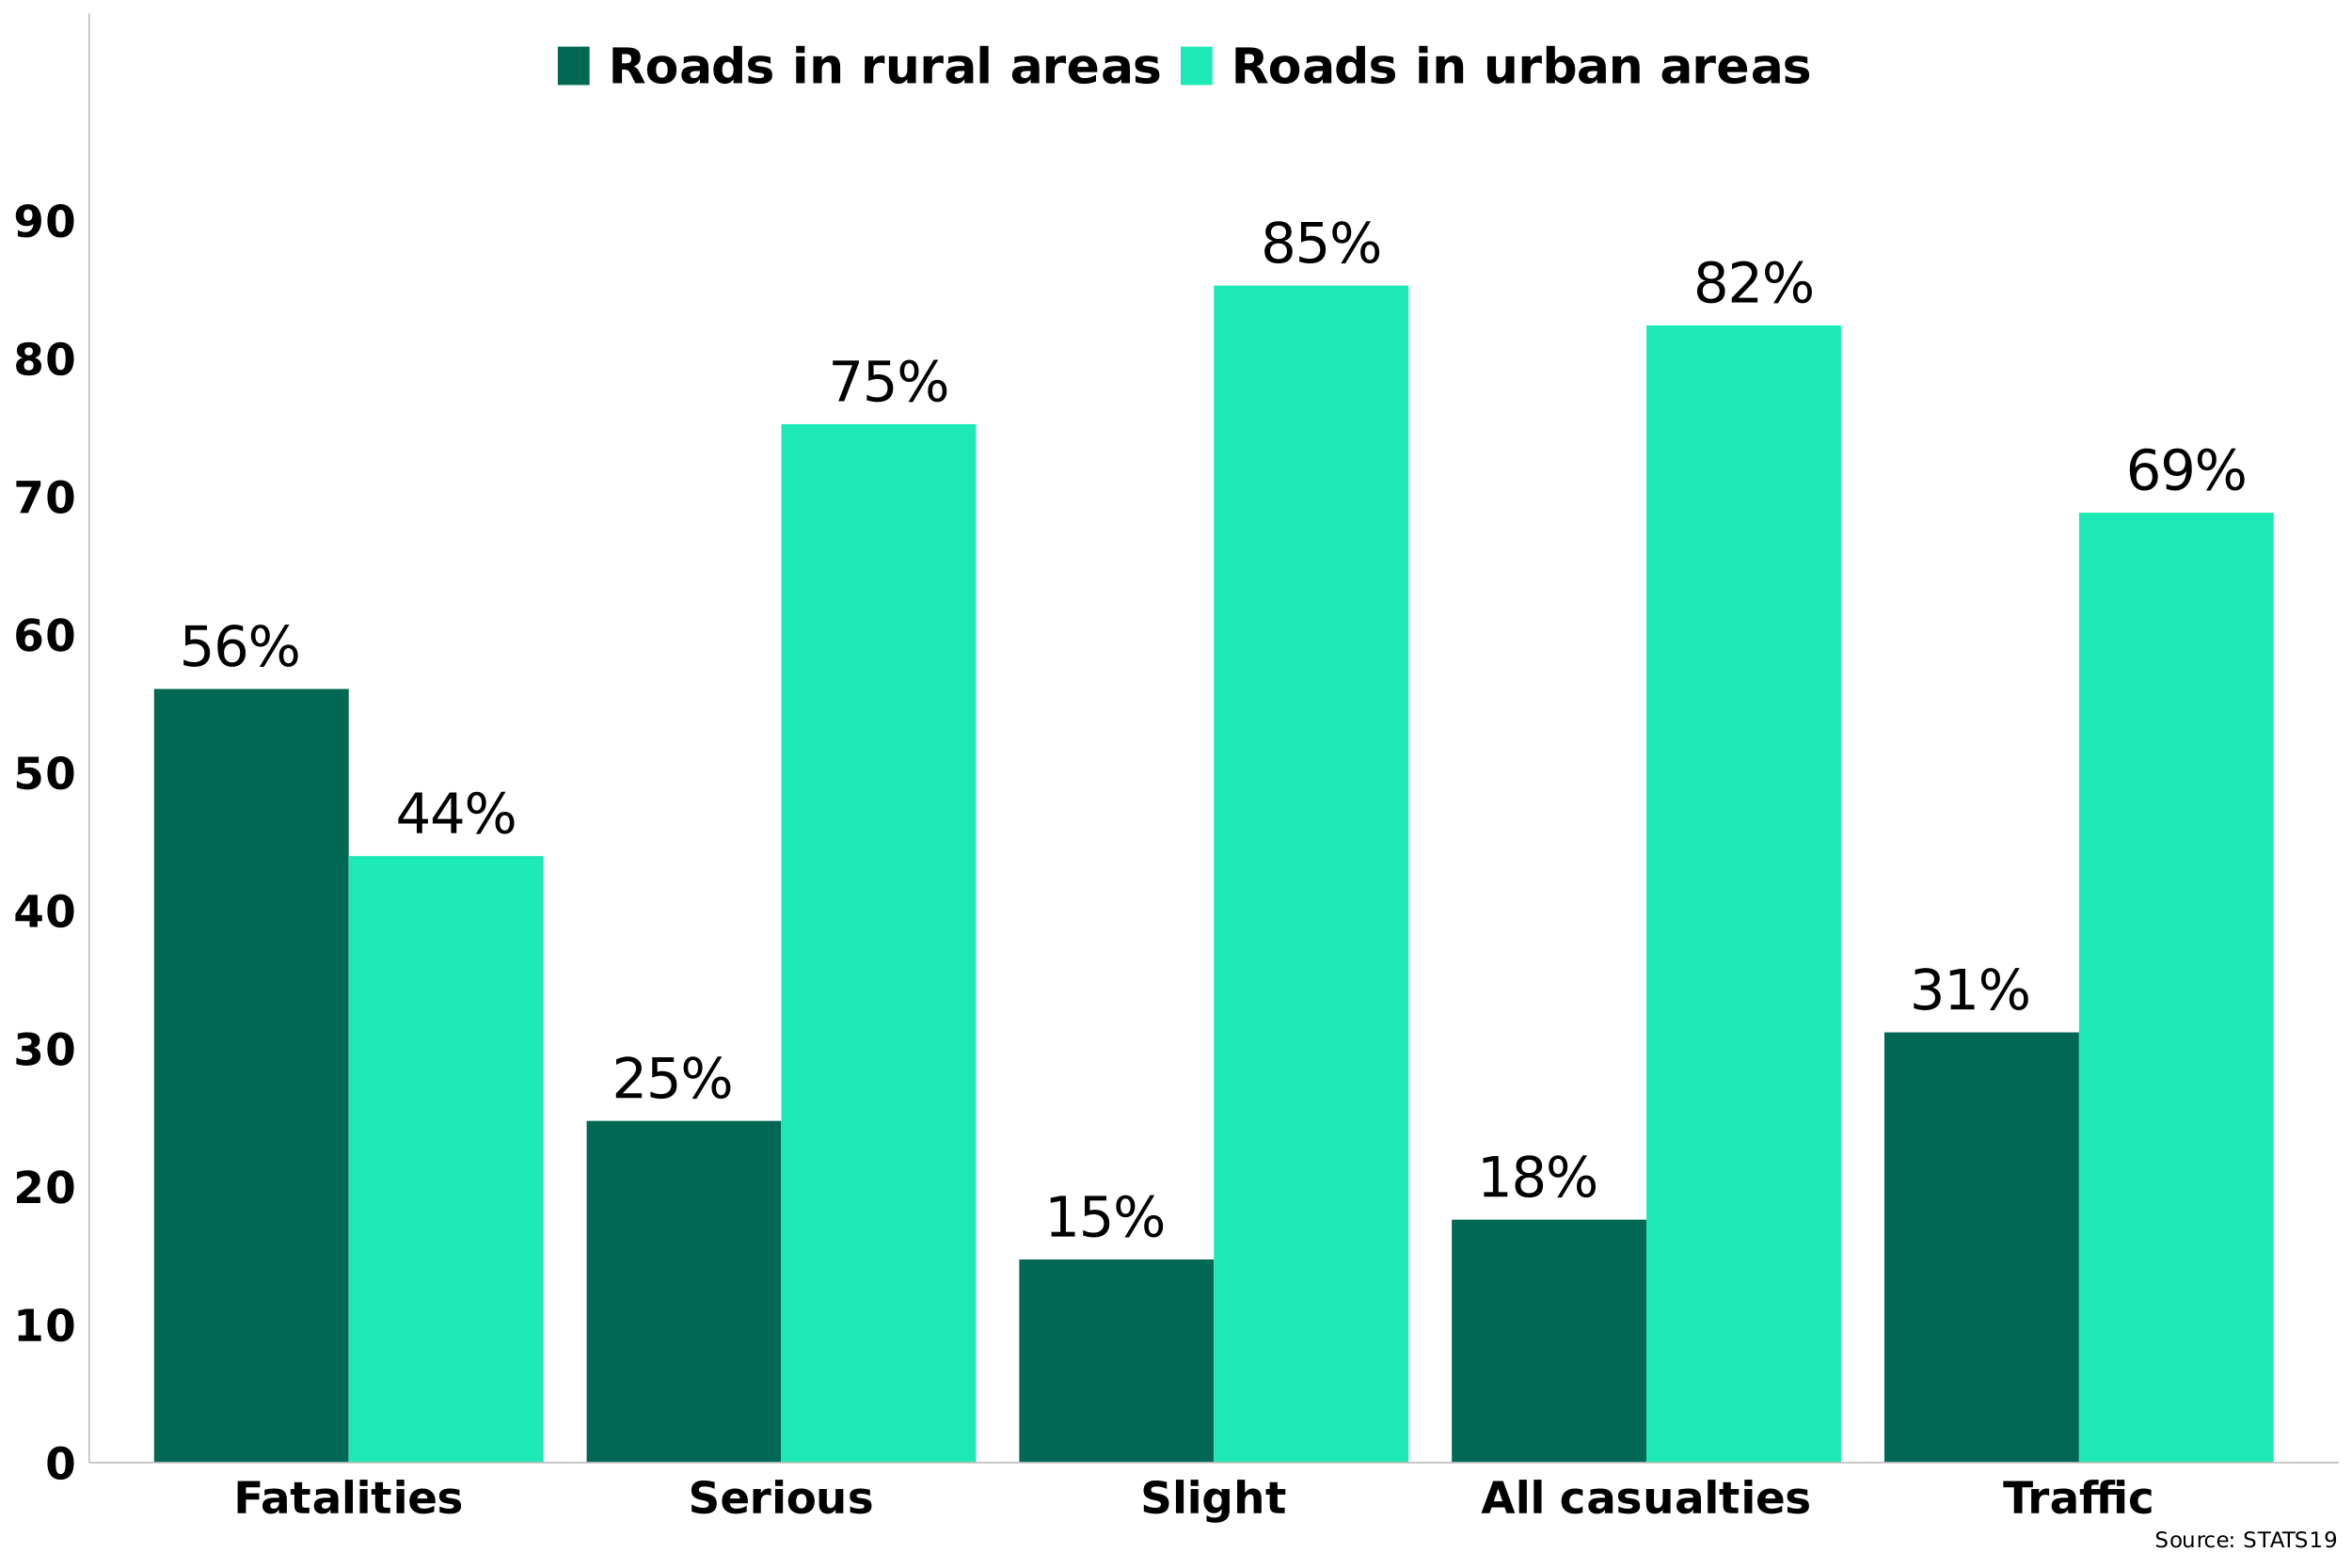 <?xml version="1.0" encoding="UTF-8"?>
<svg xmlns="http://www.w3.org/2000/svg" xmlns:xlink="http://www.w3.org/1999/xlink" width="960" height="640" viewBox="0 0 960 640">
<defs>
<g>
<g id="glyph-0-0">
<path d="M 9.234 -8.953 C 10.305 -8.723 11.145 -8.242 11.75 -7.516 C 12.352 -6.785 12.656 -5.891 12.656 -4.828 C 12.656 -3.191 12.094 -1.922 10.969 -1.016 C 9.844 -0.117 8.242 0.328 6.172 0.328 C 5.473 0.328 4.754 0.254 4.016 0.109 C 3.273 -0.023 2.516 -0.227 1.734 -0.5 L 1.734 -2.672 C 2.359 -2.305 3.039 -2.031 3.781 -1.844 C 4.52 -1.656 5.297 -1.562 6.109 -1.562 C 7.516 -1.562 8.582 -1.836 9.312 -2.391 C 10.051 -2.953 10.422 -3.766 10.422 -4.828 C 10.422 -5.805 10.078 -6.57 9.391 -7.125 C 8.711 -7.676 7.758 -7.953 6.531 -7.953 L 4.609 -7.953 L 4.609 -9.797 L 6.625 -9.797 C 7.727 -9.797 8.57 -10.016 9.156 -10.453 C 9.738 -10.891 10.031 -11.523 10.031 -12.359 C 10.031 -13.211 9.727 -13.863 9.125 -14.312 C 8.52 -14.77 7.656 -15 6.531 -15 C 5.914 -15 5.254 -14.93 4.547 -14.797 C 3.848 -14.672 3.078 -14.469 2.234 -14.188 L 2.234 -16.188 C 3.086 -16.426 3.883 -16.602 4.625 -16.719 C 5.375 -16.832 6.078 -16.891 6.734 -16.891 C 8.441 -16.891 9.789 -16.504 10.781 -15.734 C 11.77 -14.961 12.266 -13.914 12.266 -12.594 C 12.266 -11.676 12 -10.898 11.469 -10.266 C 10.945 -9.629 10.203 -9.191 9.234 -8.953 Z M 9.234 -8.953 "/>
</g>
<g id="glyph-0-1">
<path d="M 2.828 -1.891 L 6.484 -1.891 L 6.484 -14.547 L 2.5 -13.75 L 2.5 -15.797 L 6.469 -16.594 L 8.719 -16.594 L 8.719 -1.891 L 12.391 -1.891 L 12.391 0 L 2.828 0 Z M 2.828 -1.891 "/>
</g>
<g id="glyph-0-2">
<path d="M 16.547 -7.297 C 15.898 -7.297 15.395 -7.02 15.031 -6.469 C 14.664 -5.926 14.484 -5.164 14.484 -4.188 C 14.484 -3.227 14.664 -2.473 15.031 -1.922 C 15.395 -1.367 15.898 -1.094 16.547 -1.094 C 17.18 -1.094 17.68 -1.367 18.047 -1.922 C 18.41 -2.473 18.594 -3.227 18.594 -4.188 C 18.594 -5.156 18.41 -5.914 18.047 -6.469 C 17.68 -7.02 17.18 -7.297 16.547 -7.297 Z M 16.547 -8.719 C 17.723 -8.719 18.656 -8.305 19.344 -7.484 C 20.031 -6.672 20.375 -5.57 20.375 -4.188 C 20.375 -2.801 20.023 -1.703 19.328 -0.891 C 18.641 -0.078 17.711 0.328 16.547 0.328 C 15.359 0.328 14.422 -0.078 13.734 -0.891 C 13.047 -1.703 12.703 -2.801 12.703 -4.188 C 12.703 -5.582 13.047 -6.688 13.734 -7.5 C 14.43 -8.312 15.367 -8.719 16.547 -8.719 Z M 5.078 -15.484 C 4.441 -15.484 3.941 -15.207 3.578 -14.656 C 3.211 -14.102 3.031 -13.348 3.031 -12.391 C 3.031 -11.41 3.207 -10.645 3.562 -10.094 C 3.926 -9.539 4.43 -9.266 5.078 -9.266 C 5.723 -9.266 6.227 -9.539 6.594 -10.094 C 6.957 -10.645 7.141 -11.41 7.141 -12.391 C 7.141 -13.336 6.953 -14.086 6.578 -14.641 C 6.211 -15.203 5.711 -15.484 5.078 -15.484 Z M 15.125 -16.891 L 16.891 -16.891 L 6.516 0.328 L 4.734 0.328 Z M 5.078 -16.891 C 6.254 -16.891 7.188 -16.484 7.875 -15.672 C 8.57 -14.867 8.922 -13.773 8.922 -12.391 C 8.922 -10.984 8.57 -9.875 7.875 -9.062 C 7.188 -8.258 6.254 -7.859 5.078 -7.859 C 3.898 -7.859 2.969 -8.266 2.281 -9.078 C 1.594 -9.891 1.25 -10.992 1.25 -12.391 C 1.25 -13.766 1.594 -14.859 2.281 -15.672 C 2.977 -16.484 3.91 -16.891 5.078 -16.891 Z M 5.078 -16.891 "/>
</g>
<g id="glyph-0-3">
<path d="M 7.516 -9.188 C 6.504 -9.188 5.703 -8.844 5.109 -8.156 C 4.523 -7.469 4.234 -6.523 4.234 -5.328 C 4.234 -4.129 4.523 -3.18 5.109 -2.484 C 5.703 -1.797 6.504 -1.453 7.516 -1.453 C 8.523 -1.453 9.32 -1.797 9.906 -2.484 C 10.5 -3.18 10.797 -4.129 10.797 -5.328 C 10.797 -6.523 10.5 -7.469 9.906 -8.156 C 9.32 -8.844 8.523 -9.188 7.516 -9.188 Z M 11.969 -16.234 L 11.969 -14.188 C 11.406 -14.445 10.836 -14.645 10.266 -14.781 C 9.691 -14.926 9.125 -15 8.562 -15 C 7.082 -15 5.945 -14.5 5.156 -13.5 C 4.375 -12.5 3.93 -10.988 3.828 -8.969 C 4.266 -9.613 4.812 -10.109 5.469 -10.453 C 6.125 -10.797 6.848 -10.969 7.641 -10.969 C 9.316 -10.969 10.633 -10.461 11.594 -9.453 C 12.562 -8.441 13.047 -7.066 13.047 -5.328 C 13.047 -3.617 12.539 -2.25 11.531 -1.219 C 10.531 -0.188 9.191 0.328 7.516 0.328 C 5.598 0.328 4.129 -0.406 3.109 -1.875 C 2.098 -3.352 1.594 -5.488 1.594 -8.281 C 1.594 -10.906 2.211 -12.992 3.453 -14.547 C 4.703 -16.109 6.375 -16.891 8.469 -16.891 C 9.031 -16.891 9.598 -16.832 10.172 -16.719 C 10.742 -16.613 11.344 -16.453 11.969 -16.234 Z M 11.969 -16.234 "/>
</g>
<g id="glyph-0-4">
<path d="M 2.5 -0.344 L 2.5 -2.391 C 3.062 -2.117 3.629 -1.91 4.203 -1.766 C 4.785 -1.629 5.352 -1.562 5.906 -1.562 C 7.395 -1.562 8.531 -2.062 9.312 -3.062 C 10.094 -4.062 10.539 -5.578 10.656 -7.609 C 10.219 -6.961 9.672 -6.469 9.016 -6.125 C 8.359 -5.789 7.629 -5.625 6.828 -5.625 C 5.16 -5.625 3.844 -6.125 2.875 -7.125 C 1.914 -8.133 1.438 -9.508 1.438 -11.25 C 1.438 -12.957 1.938 -14.32 2.938 -15.344 C 3.945 -16.375 5.289 -16.891 6.969 -16.891 C 8.883 -16.891 10.348 -16.156 11.359 -14.688 C 12.379 -13.219 12.891 -11.082 12.891 -8.281 C 12.891 -5.664 12.266 -3.578 11.016 -2.016 C 9.773 -0.453 8.109 0.328 6.016 0.328 C 5.453 0.328 4.879 0.27 4.297 0.156 C 3.723 0.039 3.125 -0.125 2.5 -0.344 Z M 6.969 -7.375 C 7.977 -7.375 8.773 -7.719 9.359 -8.406 C 9.953 -9.102 10.25 -10.051 10.25 -11.25 C 10.25 -12.445 9.953 -13.391 9.359 -14.078 C 8.773 -14.773 7.977 -15.125 6.969 -15.125 C 5.957 -15.125 5.156 -14.773 4.562 -14.078 C 3.977 -13.391 3.688 -12.445 3.688 -11.25 C 3.688 -10.051 3.977 -9.102 4.562 -8.406 C 5.156 -7.719 5.957 -7.375 6.969 -7.375 Z M 6.969 -7.375 "/>
</g>
<g id="glyph-0-5">
<path d="M 2.453 -16.594 L 11.266 -16.594 L 11.266 -14.703 L 4.516 -14.703 L 4.516 -10.641 C 4.836 -10.754 5.16 -10.836 5.484 -10.891 C 5.816 -10.941 6.145 -10.969 6.469 -10.969 C 8.32 -10.969 9.789 -10.457 10.875 -9.438 C 11.957 -8.426 12.5 -7.055 12.5 -5.328 C 12.5 -3.535 11.941 -2.145 10.828 -1.156 C 9.711 -0.164 8.145 0.328 6.125 0.328 C 5.426 0.328 4.711 0.266 3.984 0.141 C 3.266 0.023 2.52 -0.148 1.75 -0.391 L 1.75 -2.641 C 2.414 -2.273 3.102 -2.004 3.812 -1.828 C 4.531 -1.648 5.285 -1.562 6.078 -1.562 C 7.359 -1.562 8.375 -1.898 9.125 -2.578 C 9.875 -3.254 10.25 -4.172 10.25 -5.328 C 10.25 -6.484 9.875 -7.395 9.125 -8.062 C 8.375 -8.738 7.359 -9.078 6.078 -9.078 C 5.484 -9.078 4.883 -9.008 4.281 -8.875 C 3.688 -8.75 3.078 -8.547 2.453 -8.266 Z M 2.453 -16.594 "/>
</g>
<g id="glyph-0-6">
<path d="M 8.609 -14.641 L 2.938 -5.781 L 8.609 -5.781 Z M 8.016 -16.594 L 10.844 -16.594 L 10.844 -5.781 L 13.203 -5.781 L 13.203 -3.906 L 10.844 -3.906 L 10.844 0 L 8.609 0 L 8.609 -3.906 L 1.109 -3.906 L 1.109 -6.078 Z M 8.016 -16.594 "/>
</g>
<g id="glyph-0-7">
<path d="M 4.375 -1.891 L 12.203 -1.891 L 12.203 0 L 1.672 0 L 1.672 -1.891 C 2.523 -2.773 3.688 -3.957 5.156 -5.438 C 6.625 -6.926 7.547 -7.883 7.922 -8.312 C 8.641 -9.125 9.141 -9.805 9.422 -10.359 C 9.711 -10.922 9.859 -11.473 9.859 -12.016 C 9.859 -12.898 9.547 -13.617 8.922 -14.172 C 8.305 -14.723 7.504 -15 6.516 -15 C 5.805 -15 5.062 -14.875 4.281 -14.625 C 3.5 -14.383 2.664 -14.02 1.781 -13.531 L 1.781 -15.797 C 2.688 -16.16 3.531 -16.43 4.312 -16.609 C 5.094 -16.797 5.812 -16.891 6.469 -16.891 C 8.188 -16.891 9.555 -16.457 10.578 -15.594 C 11.598 -14.738 12.109 -13.594 12.109 -12.156 C 12.109 -11.477 11.977 -10.832 11.719 -10.219 C 11.469 -9.602 11.008 -8.883 10.344 -8.062 C 10.156 -7.844 9.562 -7.219 8.562 -6.188 C 7.57 -5.164 6.176 -3.734 4.375 -1.891 Z M 4.375 -1.891 "/>
</g>
<g id="glyph-0-8">
<path d="M 1.875 -16.594 L 12.531 -16.594 L 12.531 -15.641 L 6.516 0 L 4.172 0 L 9.844 -14.703 L 1.875 -14.703 Z M 1.875 -16.594 "/>
</g>
<g id="glyph-0-9">
<path d="M 7.234 -7.875 C 6.172 -7.875 5.332 -7.586 4.719 -7.016 C 4.102 -6.453 3.797 -5.672 3.797 -4.672 C 3.797 -3.672 4.102 -2.883 4.719 -2.312 C 5.332 -1.738 6.172 -1.453 7.234 -1.453 C 8.305 -1.453 9.148 -1.738 9.766 -2.312 C 10.379 -2.883 10.688 -3.672 10.688 -4.672 C 10.688 -5.672 10.379 -6.453 9.766 -7.016 C 9.148 -7.586 8.305 -7.875 7.234 -7.875 Z M 4.984 -8.844 C 4.023 -9.07 3.273 -9.516 2.734 -10.172 C 2.203 -10.836 1.938 -11.645 1.938 -12.594 C 1.938 -13.914 2.406 -14.961 3.344 -15.734 C 4.289 -16.504 5.586 -16.891 7.234 -16.891 C 8.891 -16.891 10.188 -16.504 11.125 -15.734 C 12.062 -14.961 12.531 -13.914 12.531 -12.594 C 12.531 -11.645 12.258 -10.836 11.719 -10.172 C 11.188 -9.516 10.445 -9.07 9.5 -8.844 C 10.57 -8.582 11.41 -8.086 12.016 -7.359 C 12.617 -6.629 12.922 -5.734 12.922 -4.672 C 12.922 -3.055 12.43 -1.816 11.453 -0.953 C 10.473 -0.098 9.066 0.328 7.234 0.328 C 5.398 0.328 3.992 -0.098 3.016 -0.953 C 2.035 -1.816 1.547 -3.055 1.547 -4.672 C 1.547 -5.734 1.848 -6.629 2.453 -7.359 C 3.066 -8.086 3.91 -8.582 4.984 -8.844 Z M 4.172 -12.391 C 4.172 -11.523 4.438 -10.852 4.969 -10.375 C 5.508 -9.895 6.266 -9.656 7.234 -9.656 C 8.203 -9.656 8.957 -9.895 9.5 -10.375 C 10.039 -10.852 10.312 -11.523 10.312 -12.391 C 10.312 -13.242 10.039 -13.91 9.5 -14.391 C 8.957 -14.879 8.203 -15.125 7.234 -15.125 C 6.266 -15.125 5.508 -14.879 4.969 -14.391 C 4.438 -13.91 4.172 -13.242 4.172 -12.391 Z M 4.172 -12.391 "/>
</g>
<g id="glyph-1-0">
<path d="M 8.281 -6.578 C 8.281 -8.211 8.125 -9.363 7.812 -10.031 C 7.508 -10.707 6.992 -11.047 6.266 -11.047 C 5.535 -11.047 5.016 -10.707 4.703 -10.031 C 4.398 -9.363 4.25 -8.211 4.25 -6.578 C 4.25 -4.922 4.398 -3.75 4.703 -3.062 C 5.016 -2.383 5.535 -2.047 6.266 -2.047 C 6.984 -2.047 7.5 -2.383 7.812 -3.062 C 8.125 -3.75 8.281 -4.922 8.281 -6.578 Z M 11.656 -6.547 C 11.656 -4.367 11.188 -2.691 10.25 -1.516 C 9.312 -0.336 7.984 0.25 6.266 0.25 C 4.535 0.25 3.203 -0.336 2.266 -1.516 C 1.328 -2.691 0.859 -4.367 0.859 -6.547 C 0.859 -8.723 1.328 -10.398 2.266 -11.578 C 3.203 -12.766 4.535 -13.359 6.266 -13.359 C 7.984 -13.359 9.312 -12.766 10.25 -11.578 C 11.188 -10.398 11.656 -8.723 11.656 -6.547 Z M 11.656 -6.547 "/>
</g>
<g id="glyph-1-1">
<path d="M 2.109 -2.344 L 5.094 -2.344 L 5.094 -10.812 L 2.031 -10.188 L 2.031 -12.484 L 5.078 -13.125 L 8.297 -13.125 L 8.297 -2.344 L 11.281 -2.344 L 11.281 0 L 2.109 0 Z M 2.109 -2.344 "/>
</g>
<g id="glyph-1-2">
<path d="M 5.188 -2.484 L 10.953 -2.484 L 10.953 0 L 1.422 0 L 1.422 -2.484 L 6.219 -6.719 C 6.645 -7.102 6.957 -7.477 7.156 -7.844 C 7.363 -8.219 7.469 -8.602 7.469 -9 C 7.469 -9.613 7.258 -10.109 6.844 -10.484 C 6.438 -10.859 5.891 -11.047 5.203 -11.047 C 4.672 -11.047 4.094 -10.93 3.469 -10.703 C 2.844 -10.484 2.172 -10.148 1.453 -9.703 L 1.453 -12.594 C 2.223 -12.844 2.977 -13.031 3.719 -13.156 C 4.457 -13.289 5.188 -13.359 5.906 -13.359 C 7.477 -13.359 8.695 -13.008 9.562 -12.312 C 10.438 -11.625 10.875 -10.664 10.875 -9.438 C 10.875 -8.719 10.688 -8.047 10.312 -7.422 C 9.945 -6.805 9.172 -5.984 7.984 -4.953 Z M 5.188 -2.484 "/>
</g>
<g id="glyph-1-3">
<path d="M 8.391 -7.078 C 9.273 -6.848 9.945 -6.445 10.406 -5.875 C 10.863 -5.312 11.094 -4.598 11.094 -3.734 C 11.094 -2.43 10.594 -1.441 9.594 -0.766 C 8.602 -0.086 7.148 0.25 5.234 0.25 C 4.566 0.25 3.895 0.191 3.219 0.078 C 2.539 -0.023 1.867 -0.18 1.203 -0.391 L 1.203 -3 C 1.836 -2.688 2.469 -2.445 3.094 -2.281 C 3.719 -2.125 4.332 -2.047 4.938 -2.047 C 5.832 -2.047 6.516 -2.203 6.984 -2.516 C 7.461 -2.828 7.703 -3.27 7.703 -3.844 C 7.703 -4.445 7.457 -4.898 6.969 -5.203 C 6.477 -5.516 5.758 -5.672 4.812 -5.672 L 3.453 -5.672 L 3.453 -7.844 L 4.875 -7.844 C 5.727 -7.844 6.363 -7.977 6.781 -8.25 C 7.195 -8.52 7.406 -8.926 7.406 -9.469 C 7.406 -9.969 7.203 -10.352 6.797 -10.625 C 6.391 -10.906 5.816 -11.047 5.078 -11.047 C 4.535 -11.047 3.984 -10.984 3.422 -10.859 C 2.867 -10.734 2.316 -10.551 1.766 -10.312 L 1.766 -12.797 C 2.43 -12.984 3.094 -13.125 3.75 -13.219 C 4.406 -13.312 5.051 -13.359 5.688 -13.359 C 7.395 -13.359 8.672 -13.078 9.516 -12.516 C 10.359 -11.961 10.781 -11.125 10.781 -10 C 10.781 -9.227 10.578 -8.598 10.172 -8.109 C 9.773 -7.617 9.18 -7.273 8.391 -7.078 Z M 8.391 -7.078 "/>
</g>
<g id="glyph-1-4">
<path d="M 6.625 -10.344 L 2.922 -4.844 L 6.625 -4.844 Z M 6.062 -13.125 L 9.828 -13.125 L 9.828 -4.844 L 11.703 -4.844 L 11.703 -2.391 L 9.828 -2.391 L 9.828 0 L 6.625 0 L 6.625 -2.391 L 0.812 -2.391 L 0.812 -5.297 Z M 6.062 -13.125 "/>
</g>
<g id="glyph-1-5">
<path d="M 1.906 -13.125 L 10.312 -13.125 L 10.312 -10.641 L 4.609 -10.641 L 4.609 -8.609 C 4.867 -8.672 5.129 -8.723 5.391 -8.766 C 5.648 -8.805 5.922 -8.828 6.203 -8.828 C 7.797 -8.828 9.035 -8.426 9.922 -7.625 C 10.816 -6.82 11.266 -5.707 11.266 -4.281 C 11.266 -2.863 10.781 -1.754 9.812 -0.953 C 8.844 -0.148 7.5 0.25 5.781 0.25 C 5.031 0.25 4.289 0.176 3.562 0.031 C 2.832 -0.102 2.109 -0.316 1.391 -0.609 L 1.391 -3.281 C 2.109 -2.863 2.785 -2.551 3.422 -2.344 C 4.066 -2.145 4.672 -2.047 5.234 -2.047 C 6.055 -2.047 6.703 -2.242 7.172 -2.641 C 7.648 -3.047 7.891 -3.594 7.891 -4.281 C 7.891 -4.969 7.648 -5.508 7.172 -5.906 C 6.703 -6.312 6.055 -6.516 5.234 -6.516 C 4.754 -6.516 4.238 -6.453 3.688 -6.328 C 3.133 -6.203 2.539 -6.004 1.906 -5.734 Z M 1.906 -13.125 "/>
</g>
<g id="glyph-1-6">
<path d="M 6.516 -6.484 C 5.922 -6.484 5.473 -6.289 5.172 -5.906 C 4.879 -5.52 4.734 -4.941 4.734 -4.172 C 4.734 -3.41 4.879 -2.836 5.172 -2.453 C 5.473 -2.066 5.922 -1.875 6.516 -1.875 C 7.109 -1.875 7.551 -2.066 7.844 -2.453 C 8.145 -2.836 8.297 -3.41 8.297 -4.172 C 8.297 -4.941 8.145 -5.52 7.844 -5.906 C 7.551 -6.289 7.109 -6.484 6.516 -6.484 Z M 10.703 -12.781 L 10.703 -10.359 C 10.141 -10.617 9.613 -10.812 9.125 -10.938 C 8.633 -11.062 8.156 -11.125 7.688 -11.125 C 6.676 -11.125 5.891 -10.844 5.328 -10.281 C 4.766 -9.727 4.438 -8.898 4.344 -7.797 C 4.727 -8.086 5.145 -8.301 5.594 -8.438 C 6.051 -8.582 6.547 -8.656 7.078 -8.656 C 8.422 -8.656 9.504 -8.258 10.328 -7.469 C 11.148 -6.688 11.562 -5.66 11.562 -4.391 C 11.562 -2.984 11.098 -1.859 10.172 -1.016 C 9.254 -0.172 8.023 0.25 6.484 0.25 C 4.773 0.25 3.453 -0.32 2.516 -1.469 C 1.578 -2.625 1.109 -4.258 1.109 -6.375 C 1.109 -8.539 1.656 -10.242 2.75 -11.484 C 3.844 -12.723 5.344 -13.344 7.25 -13.344 C 7.852 -13.344 8.438 -13.297 9 -13.203 C 9.57 -13.109 10.141 -12.969 10.703 -12.781 Z M 10.703 -12.781 "/>
</g>
<g id="glyph-1-7">
<path d="M 1.203 -13.125 L 11.094 -13.125 L 11.094 -11.219 L 5.984 0 L 2.688 0 L 7.531 -10.641 L 1.203 -10.641 Z M 1.203 -13.125 "/>
</g>
<g id="glyph-1-8">
<path d="M 6.266 -5.875 C 5.629 -5.875 5.141 -5.695 4.797 -5.344 C 4.461 -5 4.297 -4.508 4.297 -3.875 C 4.297 -3.227 4.461 -2.734 4.797 -2.391 C 5.141 -2.047 5.629 -1.875 6.266 -1.875 C 6.891 -1.875 7.367 -2.047 7.703 -2.391 C 8.035 -2.734 8.203 -3.227 8.203 -3.875 C 8.203 -4.52 8.035 -5.016 7.703 -5.359 C 7.367 -5.703 6.891 -5.875 6.266 -5.875 Z M 3.797 -6.984 C 3.004 -7.223 2.406 -7.594 2 -8.094 C 1.594 -8.594 1.391 -9.211 1.391 -9.953 C 1.391 -11.066 1.801 -11.91 2.625 -12.484 C 3.457 -13.066 4.672 -13.359 6.266 -13.359 C 7.859 -13.359 9.066 -13.066 9.891 -12.484 C 10.711 -11.91 11.125 -11.066 11.125 -9.953 C 11.125 -9.211 10.922 -8.594 10.516 -8.094 C 10.109 -7.594 9.504 -7.223 8.703 -6.984 C 9.598 -6.742 10.27 -6.344 10.719 -5.781 C 11.176 -5.227 11.406 -4.531 11.406 -3.688 C 11.406 -2.383 10.973 -1.398 10.109 -0.734 C 9.242 -0.078 7.961 0.25 6.266 0.25 C 4.555 0.25 3.266 -0.078 2.391 -0.734 C 1.523 -1.398 1.094 -2.383 1.094 -3.688 C 1.094 -4.531 1.32 -5.227 1.781 -5.781 C 2.238 -6.344 2.91 -6.742 3.797 -6.984 Z M 4.594 -9.609 C 4.594 -9.086 4.734 -8.688 5.016 -8.406 C 5.305 -8.125 5.723 -7.984 6.266 -7.984 C 6.797 -7.984 7.203 -8.125 7.484 -8.406 C 7.773 -8.688 7.922 -9.086 7.922 -9.609 C 7.922 -10.129 7.773 -10.531 7.484 -10.812 C 7.203 -11.094 6.797 -11.234 6.266 -11.234 C 5.723 -11.234 5.305 -11.094 5.016 -10.812 C 4.734 -10.531 4.594 -10.129 4.594 -9.609 Z M 4.594 -9.609 "/>
</g>
<g id="glyph-1-9">
<path d="M 1.797 -0.297 L 1.797 -2.719 C 2.336 -2.469 2.852 -2.273 3.344 -2.141 C 3.844 -2.016 4.332 -1.953 4.812 -1.953 C 5.812 -1.953 6.594 -2.234 7.156 -2.797 C 7.719 -3.359 8.051 -4.191 8.156 -5.297 C 7.758 -5.004 7.332 -4.781 6.875 -4.625 C 6.426 -4.477 5.941 -4.406 5.422 -4.406 C 4.078 -4.406 2.992 -4.797 2.172 -5.578 C 1.348 -6.367 0.938 -7.398 0.938 -8.672 C 0.938 -10.086 1.395 -11.219 2.312 -12.062 C 3.227 -12.914 4.457 -13.344 6 -13.344 C 7.707 -13.344 9.031 -12.766 9.969 -11.609 C 10.906 -10.453 11.375 -8.82 11.375 -6.719 C 11.375 -4.551 10.828 -2.848 9.734 -1.609 C 8.641 -0.367 7.133 0.25 5.219 0.25 C 4.602 0.25 4.016 0.203 3.453 0.109 C 2.891 0.023 2.336 -0.109 1.797 -0.297 Z M 5.984 -6.609 C 6.566 -6.609 7.008 -6.801 7.312 -7.188 C 7.613 -7.57 7.766 -8.145 7.766 -8.906 C 7.766 -9.676 7.613 -10.254 7.312 -10.641 C 7.008 -11.023 6.566 -11.219 5.984 -11.219 C 5.391 -11.219 4.941 -11.023 4.641 -10.641 C 4.336 -10.254 4.188 -9.676 4.188 -8.906 C 4.188 -8.145 4.336 -7.57 4.641 -7.188 C 4.941 -6.801 5.391 -6.609 5.984 -6.609 Z M 5.984 -6.609 "/>
</g>
<g id="glyph-1-10">
<path d="M 1.656 -13.125 L 10.781 -13.125 L 10.781 -10.562 L 5.031 -10.562 L 5.031 -8.125 L 10.438 -8.125 L 10.438 -5.562 L 5.031 -5.562 L 5.031 0 L 1.656 0 Z M 1.656 -13.125 "/>
</g>
<g id="glyph-1-11">
<path d="M 5.922 -4.438 C 5.266 -4.438 4.77 -4.32 4.438 -4.094 C 4.113 -3.875 3.953 -3.547 3.953 -3.109 C 3.953 -2.711 4.082 -2.398 4.344 -2.172 C 4.613 -1.953 4.984 -1.844 5.453 -1.844 C 6.047 -1.844 6.547 -2.051 6.953 -2.469 C 7.359 -2.895 7.562 -3.426 7.562 -4.062 L 7.562 -4.438 Z M 10.734 -5.609 L 10.734 0 L 7.562 0 L 7.562 -1.453 C 7.133 -0.859 6.656 -0.426 6.125 -0.156 C 5.602 0.113 4.961 0.25 4.203 0.25 C 3.191 0.25 2.367 -0.047 1.734 -0.641 C 1.098 -1.234 0.781 -2.004 0.781 -2.953 C 0.781 -4.109 1.176 -4.953 1.969 -5.484 C 2.758 -6.023 4.004 -6.297 5.703 -6.297 L 7.562 -6.297 L 7.562 -6.547 C 7.562 -7.047 7.363 -7.41 6.969 -7.641 C 6.57 -7.867 5.961 -7.984 5.141 -7.984 C 4.461 -7.984 3.832 -7.914 3.25 -7.781 C 2.664 -7.645 2.129 -7.445 1.641 -7.188 L 1.641 -9.578 C 2.305 -9.742 2.977 -9.867 3.656 -9.953 C 4.344 -10.035 5.023 -10.078 5.703 -10.078 C 7.484 -10.078 8.766 -9.727 9.547 -9.031 C 10.336 -8.332 10.734 -7.191 10.734 -5.609 Z M 10.734 -5.609 "/>
</g>
<g id="glyph-1-12">
<path d="M 4.953 -12.641 L 4.953 -9.844 L 8.188 -9.844 L 8.188 -7.594 L 4.953 -7.594 L 4.953 -3.422 C 4.953 -2.961 5.039 -2.648 5.219 -2.484 C 5.406 -2.328 5.766 -2.25 6.297 -2.25 L 7.922 -2.25 L 7.922 0 L 5.219 0 C 3.977 0 3.098 -0.258 2.578 -0.781 C 2.055 -1.301 1.797 -2.18 1.797 -3.422 L 1.797 -7.594 L 0.234 -7.594 L 0.234 -9.844 L 1.797 -9.844 L 1.797 -12.641 Z M 4.953 -12.641 "/>
</g>
<g id="glyph-1-13">
<path d="M 1.516 -13.672 L 4.656 -13.672 L 4.656 0 L 1.516 0 Z M 1.516 -13.672 "/>
</g>
<g id="glyph-1-14">
<path d="M 1.516 -9.844 L 4.656 -9.844 L 4.656 0 L 1.516 0 Z M 1.516 -13.672 L 4.656 -13.672 L 4.656 -11.109 L 1.516 -11.109 Z M 1.516 -13.672 "/>
</g>
<g id="glyph-1-15">
<path d="M 11.344 -4.953 L 11.344 -4.047 L 3.984 -4.047 C 4.055 -3.305 4.32 -2.754 4.781 -2.391 C 5.238 -2.023 5.879 -1.844 6.703 -1.844 C 7.359 -1.844 8.035 -1.938 8.734 -2.125 C 9.43 -2.32 10.145 -2.625 10.875 -3.031 L 10.875 -0.594 C 10.125 -0.312 9.379 -0.102 8.641 0.031 C 7.898 0.176 7.156 0.25 6.406 0.25 C 4.625 0.25 3.238 -0.203 2.25 -1.109 C 1.27 -2.016 0.781 -3.281 0.781 -4.906 C 0.781 -6.52 1.266 -7.785 2.234 -8.703 C 3.203 -9.617 4.535 -10.078 6.234 -10.078 C 7.773 -10.078 9.008 -9.609 9.938 -8.672 C 10.875 -7.742 11.344 -6.504 11.344 -4.953 Z M 8.109 -6 C 8.109 -6.594 7.93 -7.07 7.578 -7.438 C 7.234 -7.801 6.781 -7.984 6.219 -7.984 C 5.602 -7.984 5.102 -7.812 4.719 -7.469 C 4.344 -7.133 4.109 -6.645 4.016 -6 Z M 8.109 -6 "/>
</g>
<g id="glyph-1-16">
<path d="M 9.203 -9.531 L 9.203 -7.141 C 8.523 -7.422 7.875 -7.629 7.25 -7.766 C 6.625 -7.91 6.031 -7.984 5.469 -7.984 C 4.875 -7.984 4.43 -7.91 4.141 -7.766 C 3.848 -7.617 3.703 -7.391 3.703 -7.078 C 3.703 -6.828 3.812 -6.633 4.031 -6.5 C 4.258 -6.363 4.656 -6.266 5.219 -6.203 L 5.781 -6.125 C 7.383 -5.914 8.461 -5.578 9.016 -5.109 C 9.578 -4.641 9.859 -3.906 9.859 -2.906 C 9.859 -1.852 9.473 -1.062 8.703 -0.531 C 7.93 -0.008 6.773 0.25 5.234 0.25 C 4.586 0.25 3.914 0.195 3.219 0.094 C 2.531 0 1.816 -0.148 1.078 -0.359 L 1.078 -2.75 C 1.703 -2.445 2.344 -2.219 3 -2.062 C 3.664 -1.914 4.336 -1.844 5.016 -1.844 C 5.629 -1.844 6.094 -1.926 6.406 -2.094 C 6.719 -2.258 6.875 -2.508 6.875 -2.844 C 6.875 -3.125 6.766 -3.332 6.547 -3.469 C 6.336 -3.613 5.914 -3.723 5.281 -3.797 L 4.719 -3.875 C 3.32 -4.039 2.344 -4.363 1.781 -4.844 C 1.219 -5.32 0.938 -6.039 0.938 -7 C 0.938 -8.039 1.289 -8.812 2 -9.312 C 2.719 -9.82 3.816 -10.078 5.297 -10.078 C 5.867 -10.078 6.473 -10.031 7.109 -9.938 C 7.754 -9.852 8.453 -9.719 9.203 -9.531 Z M 9.203 -9.531 "/>
</g>
<g id="glyph-1-17">
<path d="M 10.781 -12.703 L 10.781 -9.938 C 10.062 -10.258 9.359 -10.5 8.672 -10.656 C 7.984 -10.82 7.336 -10.906 6.734 -10.906 C 5.922 -10.906 5.32 -10.789 4.938 -10.562 C 4.551 -10.344 4.359 -10 4.359 -9.531 C 4.359 -9.188 4.488 -8.914 4.75 -8.719 C 5.008 -8.52 5.484 -8.348 6.172 -8.203 L 7.609 -7.922 C 9.066 -7.629 10.102 -7.18 10.719 -6.578 C 11.332 -5.984 11.641 -5.133 11.641 -4.031 C 11.641 -2.582 11.211 -1.504 10.359 -0.797 C 9.504 -0.098 8.191 0.25 6.422 0.25 C 5.586 0.25 4.75 0.172 3.906 0.016 C 3.07 -0.141 2.238 -0.375 1.406 -0.688 L 1.406 -3.547 C 2.238 -3.098 3.047 -2.758 3.828 -2.531 C 4.617 -2.312 5.375 -2.203 6.094 -2.203 C 6.832 -2.203 7.398 -2.32 7.797 -2.562 C 8.191 -2.812 8.391 -3.164 8.391 -3.625 C 8.391 -4.031 8.254 -4.344 7.984 -4.562 C 7.711 -4.789 7.18 -4.992 6.391 -5.172 L 5.078 -5.453 C 3.766 -5.734 2.805 -6.18 2.203 -6.797 C 1.598 -7.41 1.297 -8.242 1.297 -9.297 C 1.297 -10.598 1.719 -11.598 2.562 -12.297 C 3.406 -13.004 4.617 -13.359 6.203 -13.359 C 6.922 -13.359 7.66 -13.301 8.422 -13.188 C 9.18 -13.082 9.969 -12.922 10.781 -12.703 Z M 10.781 -12.703 "/>
</g>
<g id="glyph-1-18">
<path d="M 8.828 -7.156 C 8.547 -7.289 8.27 -7.391 8 -7.453 C 7.727 -7.516 7.457 -7.547 7.188 -7.547 C 6.375 -7.547 5.75 -7.285 5.312 -6.766 C 4.875 -6.242 4.656 -5.5 4.656 -4.531 L 4.656 0 L 1.516 0 L 1.516 -9.844 L 4.656 -9.844 L 4.656 -8.234 C 5.062 -8.867 5.523 -9.332 6.047 -9.625 C 6.578 -9.926 7.207 -10.078 7.938 -10.078 C 8.039 -10.078 8.156 -10.07 8.281 -10.062 C 8.406 -10.062 8.582 -10.047 8.812 -10.016 Z M 8.828 -7.156 "/>
</g>
<g id="glyph-1-19">
<path d="M 6.203 -7.828 C 5.504 -7.828 4.969 -7.578 4.594 -7.078 C 4.227 -6.578 4.047 -5.852 4.047 -4.906 C 4.047 -3.969 4.227 -3.25 4.594 -2.75 C 4.969 -2.25 5.504 -2 6.203 -2 C 6.879 -2 7.398 -2.25 7.766 -2.75 C 8.129 -3.25 8.312 -3.969 8.312 -4.906 C 8.312 -5.852 8.129 -6.578 7.766 -7.078 C 7.398 -7.578 6.879 -7.828 6.203 -7.828 Z M 6.203 -10.078 C 7.891 -10.078 9.207 -9.617 10.156 -8.703 C 11.113 -7.797 11.594 -6.531 11.594 -4.906 C 11.594 -3.289 11.113 -2.023 10.156 -1.109 C 9.207 -0.203 7.891 0.25 6.203 0.25 C 4.492 0.25 3.16 -0.203 2.203 -1.109 C 1.254 -2.023 0.781 -3.289 0.781 -4.906 C 0.781 -6.531 1.254 -7.797 2.203 -8.703 C 3.16 -9.617 4.492 -10.078 6.203 -10.078 Z M 6.203 -10.078 "/>
</g>
<g id="glyph-1-20">
<path d="M 1.406 -3.828 L 1.406 -9.844 L 4.578 -9.844 L 4.578 -8.859 C 4.578 -8.328 4.57 -7.656 4.562 -6.844 C 4.551 -6.039 4.547 -5.504 4.547 -5.234 C 4.547 -4.441 4.566 -3.867 4.609 -3.516 C 4.648 -3.172 4.723 -2.922 4.828 -2.766 C 4.953 -2.566 5.117 -2.41 5.328 -2.297 C 5.535 -2.18 5.773 -2.125 6.047 -2.125 C 6.703 -2.125 7.219 -2.375 7.594 -2.875 C 7.969 -3.383 8.156 -4.086 8.156 -4.984 L 8.156 -9.844 L 11.297 -9.844 L 11.297 0 L 8.156 0 L 8.156 -1.422 C 7.676 -0.848 7.172 -0.426 6.641 -0.156 C 6.117 0.113 5.535 0.25 4.891 0.25 C 3.754 0.25 2.891 -0.098 2.297 -0.797 C 1.703 -1.492 1.406 -2.504 1.406 -3.828 Z M 1.406 -3.828 "/>
</g>
<g id="glyph-1-21">
<path d="M 8.203 -1.672 C 7.773 -1.098 7.301 -0.676 6.781 -0.406 C 6.258 -0.133 5.656 0 4.969 0 C 3.77 0 2.773 -0.473 1.984 -1.422 C 1.203 -2.367 0.812 -3.57 0.812 -5.031 C 0.812 -6.508 1.203 -7.719 1.984 -8.656 C 2.773 -9.594 3.77 -10.062 4.969 -10.062 C 5.656 -10.062 6.258 -9.926 6.781 -9.656 C 7.301 -9.383 7.773 -8.961 8.203 -8.391 L 8.203 -9.844 L 11.375 -9.844 L 11.375 -1 C 11.375 0.582 10.875 1.789 9.875 2.625 C 8.875 3.469 7.426 3.891 5.531 3.891 C 4.914 3.891 4.32 3.844 3.75 3.75 C 3.176 3.656 2.598 3.508 2.016 3.312 L 2.016 0.859 C 2.566 1.18 3.102 1.414 3.625 1.562 C 4.156 1.719 4.688 1.797 5.219 1.797 C 6.25 1.797 7.004 1.57 7.484 1.125 C 7.961 0.676 8.203 -0.031 8.203 -1 Z M 6.141 -7.797 C 5.484 -7.797 4.973 -7.555 4.609 -7.078 C 4.242 -6.598 4.062 -5.914 4.062 -5.031 C 4.062 -4.133 4.238 -3.453 4.594 -2.984 C 4.945 -2.516 5.461 -2.281 6.141 -2.281 C 6.797 -2.281 7.301 -2.52 7.656 -3 C 8.02 -3.488 8.203 -4.164 8.203 -5.031 C 8.203 -5.914 8.02 -6.598 7.656 -7.078 C 7.301 -7.555 6.797 -7.797 6.141 -7.797 Z M 6.141 -7.797 "/>
</g>
<g id="glyph-1-22">
<path d="M 11.406 -6 L 11.406 0 L 8.25 0 L 8.25 -4.578 C 8.25 -5.43 8.227 -6.02 8.188 -6.344 C 8.145 -6.664 8.078 -6.906 7.984 -7.062 C 7.867 -7.258 7.703 -7.414 7.484 -7.531 C 7.273 -7.645 7.035 -7.703 6.766 -7.703 C 6.109 -7.703 5.594 -7.445 5.219 -6.938 C 4.844 -6.438 4.656 -5.738 4.656 -4.844 L 4.656 0 L 1.516 0 L 1.516 -13.672 L 4.656 -13.672 L 4.656 -8.406 C 5.133 -8.977 5.641 -9.398 6.172 -9.672 C 6.703 -9.941 7.289 -10.078 7.938 -10.078 C 9.07 -10.078 9.93 -9.727 10.516 -9.031 C 11.109 -8.332 11.406 -7.32 11.406 -6 Z M 11.406 -6 "/>
</g>
<g id="glyph-1-23">
<path d="M 9.609 -2.391 L 4.328 -2.391 L 3.484 0 L 0.094 0 L 4.953 -13.125 L 8.984 -13.125 L 13.844 0 L 10.438 0 Z M 5.172 -4.828 L 8.766 -4.828 L 6.969 -10.047 Z M 5.172 -4.828 "/>
</g>
<g id="glyph-1-24">
</g>
<g id="glyph-1-25">
<path d="M 9.469 -9.531 L 9.469 -6.969 C 9.039 -7.258 8.609 -7.473 8.172 -7.609 C 7.742 -7.754 7.301 -7.828 6.844 -7.828 C 5.957 -7.828 5.27 -7.57 4.781 -7.062 C 4.289 -6.551 4.047 -5.832 4.047 -4.906 C 4.047 -3.988 4.289 -3.273 4.781 -2.766 C 5.27 -2.254 5.957 -2 6.844 -2 C 7.332 -2 7.797 -2.07 8.234 -2.219 C 8.68 -2.363 9.094 -2.578 9.469 -2.859 L 9.469 -0.297 C 8.977 -0.109 8.477 0.023 7.969 0.109 C 7.457 0.203 6.945 0.25 6.438 0.25 C 4.664 0.25 3.281 -0.203 2.281 -1.109 C 1.281 -2.023 0.781 -3.289 0.781 -4.906 C 0.781 -6.531 1.281 -7.797 2.281 -8.703 C 3.281 -9.617 4.664 -10.078 6.438 -10.078 C 6.957 -10.078 7.469 -10.031 7.969 -9.938 C 8.469 -9.852 8.969 -9.719 9.469 -9.531 Z M 9.469 -9.531 "/>
</g>
<g id="glyph-1-26">
<path d="M 0.094 -13.125 L 12.188 -13.125 L 12.188 -10.562 L 7.828 -10.562 L 7.828 0 L 4.453 0 L 4.453 -10.562 L 0.094 -10.562 Z M 0.094 -13.125 "/>
</g>
<g id="glyph-1-27">
<path d="M 7.984 -13.672 L 7.984 -11.609 L 6.25 -11.609 C 5.801 -11.609 5.488 -11.531 5.312 -11.375 C 5.133 -11.207 5.047 -10.926 5.047 -10.531 L 5.047 -9.844 L 8.656 -9.844 L 8.656 -10.531 C 8.656 -11.602 8.953 -12.395 9.547 -12.906 C 10.148 -13.414 11.078 -13.672 12.328 -13.672 L 14.734 -13.672 L 14.734 -11.609 L 13 -11.609 C 12.562 -11.609 12.254 -11.531 12.078 -11.375 C 11.91 -11.207 11.828 -10.926 11.828 -10.531 L 11.828 -9.844 L 18.562 -9.844 L 18.562 0 L 15.391 0 L 15.391 -7.594 L 11.828 -7.594 L 11.828 0 L 8.656 0 L 8.656 -7.594 L 5.047 -7.594 L 5.047 0 L 1.906 0 L 1.906 -7.594 L 0.344 -7.594 L 0.344 -9.844 L 1.906 -9.844 L 1.906 -10.531 C 1.906 -11.602 2.203 -12.395 2.797 -12.906 C 3.398 -13.414 4.328 -13.672 5.578 -13.672 Z M 15.391 -13.672 L 18.562 -13.672 L 18.562 -11.109 L 15.391 -11.109 Z M 15.391 -13.672 "/>
</g>
<g id="glyph-2-0">
<path d="M 7.172 -8.109 C 7.961 -8.109 8.531 -8.254 8.875 -8.547 C 9.219 -8.848 9.391 -9.332 9.391 -10 C 9.391 -10.664 9.219 -11.141 8.875 -11.422 C 8.531 -11.711 7.961 -11.859 7.172 -11.859 L 5.594 -11.859 L 5.594 -8.109 Z M 5.594 -5.516 L 5.594 0 L 1.844 0 L 1.844 -14.578 L 7.578 -14.578 C 9.492 -14.578 10.898 -14.254 11.797 -13.609 C 12.691 -12.961 13.141 -11.945 13.141 -10.562 C 13.141 -9.594 12.906 -8.797 12.438 -8.172 C 11.977 -7.555 11.281 -7.102 10.344 -6.812 C 10.852 -6.695 11.312 -6.43 11.719 -6.016 C 12.125 -5.609 12.535 -4.984 12.953 -4.141 L 15 0 L 11 0 L 9.219 -3.625 C 8.863 -4.352 8.5 -4.848 8.125 -5.109 C 7.758 -5.379 7.27 -5.516 6.656 -5.516 Z M 5.594 -5.516 "/>
</g>
<g id="glyph-2-1">
<path d="M 6.891 -8.703 C 6.109 -8.703 5.516 -8.422 5.109 -7.859 C 4.703 -7.305 4.5 -6.504 4.5 -5.453 C 4.5 -4.41 4.703 -3.609 5.109 -3.047 C 5.516 -2.492 6.109 -2.219 6.891 -2.219 C 7.648 -2.219 8.227 -2.492 8.625 -3.047 C 9.031 -3.609 9.234 -4.41 9.234 -5.453 C 9.234 -6.504 9.031 -7.305 8.625 -7.859 C 8.227 -8.422 7.648 -8.703 6.891 -8.703 Z M 6.891 -11.203 C 8.766 -11.203 10.227 -10.691 11.281 -9.672 C 12.344 -8.66 12.875 -7.254 12.875 -5.453 C 12.875 -3.66 12.344 -2.254 11.281 -1.234 C 10.227 -0.223 8.766 0.281 6.891 0.281 C 4.992 0.281 3.516 -0.223 2.453 -1.234 C 1.391 -2.254 0.859 -3.66 0.859 -5.453 C 0.859 -7.254 1.391 -8.66 2.453 -9.672 C 3.516 -10.691 4.992 -11.203 6.891 -11.203 Z M 6.891 -11.203 "/>
</g>
<g id="glyph-2-2">
<path d="M 6.578 -4.922 C 5.848 -4.922 5.301 -4.797 4.938 -4.547 C 4.57 -4.305 4.391 -3.941 4.391 -3.453 C 4.391 -3.016 4.535 -2.672 4.828 -2.422 C 5.129 -2.172 5.539 -2.047 6.062 -2.047 C 6.719 -2.047 7.27 -2.281 7.719 -2.75 C 8.176 -3.219 8.406 -3.805 8.406 -4.516 L 8.406 -4.922 Z M 11.922 -6.234 L 11.922 0 L 8.406 0 L 8.406 -1.625 C 7.938 -0.957 7.406 -0.473 6.812 -0.172 C 6.227 0.129 5.516 0.281 4.672 0.281 C 3.547 0.281 2.629 -0.047 1.922 -0.703 C 1.211 -1.367 0.859 -2.227 0.859 -3.281 C 0.859 -4.562 1.297 -5.5 2.172 -6.094 C 3.055 -6.695 4.445 -7 6.344 -7 L 8.406 -7 L 8.406 -7.281 C 8.406 -7.832 8.188 -8.234 7.75 -8.484 C 7.312 -8.742 6.629 -8.875 5.703 -8.875 C 4.953 -8.875 4.254 -8.797 3.609 -8.641 C 2.961 -8.492 2.363 -8.273 1.812 -7.984 L 1.812 -10.641 C 2.562 -10.828 3.312 -10.969 4.062 -11.062 C 4.82 -11.156 5.582 -11.203 6.344 -11.203 C 8.312 -11.203 9.734 -10.812 10.609 -10.031 C 11.484 -9.258 11.922 -7.992 11.922 -6.234 Z M 11.922 -6.234 "/>
</g>
<g id="glyph-2-3">
<path d="M 9.125 -9.344 L 9.125 -15.203 L 12.641 -15.203 L 12.641 0 L 9.125 0 L 9.125 -1.578 C 8.645 -0.93 8.113 -0.457 7.531 -0.156 C 6.945 0.133 6.273 0.281 5.516 0.281 C 4.172 0.281 3.066 -0.254 2.203 -1.328 C 1.336 -2.398 0.906 -3.773 0.906 -5.453 C 0.906 -7.141 1.336 -8.52 2.203 -9.594 C 3.066 -10.664 4.172 -11.203 5.516 -11.203 C 6.273 -11.203 6.945 -11.051 7.531 -10.75 C 8.113 -10.445 8.645 -9.977 9.125 -9.344 Z M 6.812 -2.25 C 7.562 -2.25 8.133 -2.52 8.531 -3.062 C 8.926 -3.613 9.125 -4.41 9.125 -5.453 C 9.125 -6.492 8.926 -7.285 8.531 -7.828 C 8.133 -8.379 7.562 -8.656 6.812 -8.656 C 6.07 -8.656 5.504 -8.379 5.109 -7.828 C 4.711 -7.285 4.516 -6.492 4.516 -5.453 C 4.516 -4.41 4.711 -3.613 5.109 -3.062 C 5.504 -2.52 6.07 -2.25 6.812 -2.25 Z M 6.812 -2.25 "/>
</g>
<g id="glyph-2-4">
<path d="M 10.219 -10.594 L 10.219 -7.938 C 9.477 -8.25 8.758 -8.484 8.062 -8.641 C 7.363 -8.797 6.703 -8.875 6.078 -8.875 C 5.422 -8.875 4.93 -8.789 4.609 -8.625 C 4.285 -8.457 4.125 -8.203 4.125 -7.859 C 4.125 -7.578 4.242 -7.363 4.484 -7.219 C 4.734 -7.07 5.172 -6.961 5.797 -6.891 L 6.422 -6.797 C 8.211 -6.566 9.414 -6.191 10.031 -5.672 C 10.645 -5.148 10.953 -4.332 10.953 -3.219 C 10.953 -2.051 10.52 -1.176 9.656 -0.594 C 8.801 -0.008 7.523 0.281 5.828 0.281 C 5.098 0.281 4.348 0.223 3.578 0.109 C 2.805 -0.004 2.016 -0.176 1.203 -0.406 L 1.203 -3.062 C 1.898 -2.719 2.613 -2.461 3.344 -2.297 C 4.07 -2.129 4.816 -2.047 5.578 -2.047 C 6.266 -2.047 6.781 -2.141 7.125 -2.328 C 7.469 -2.516 7.641 -2.797 7.641 -3.172 C 7.641 -3.484 7.52 -3.711 7.281 -3.859 C 7.039 -4.016 6.566 -4.133 5.859 -4.219 L 5.25 -4.297 C 3.688 -4.492 2.594 -4.852 1.969 -5.375 C 1.344 -5.906 1.031 -6.707 1.031 -7.781 C 1.031 -8.938 1.426 -9.797 2.219 -10.359 C 3.02 -10.922 4.238 -11.203 5.875 -11.203 C 6.52 -11.203 7.195 -11.148 7.906 -11.047 C 8.613 -10.953 9.383 -10.801 10.219 -10.594 Z M 10.219 -10.594 "/>
</g>
<g id="glyph-2-5">
</g>
<g id="glyph-2-6">
<path d="M 1.688 -10.938 L 5.172 -10.938 L 5.172 0 L 1.688 0 Z M 1.688 -15.203 L 5.172 -15.203 L 5.172 -12.344 L 1.688 -12.344 Z M 1.688 -15.203 "/>
</g>
<g id="glyph-2-7">
<path d="M 12.672 -6.656 L 12.672 0 L 9.156 0 L 9.156 -5.094 C 9.156 -6.039 9.133 -6.691 9.094 -7.047 C 9.051 -7.41 8.977 -7.676 8.875 -7.844 C 8.738 -8.07 8.551 -8.25 8.312 -8.375 C 8.082 -8.5 7.816 -8.562 7.516 -8.562 C 6.785 -8.562 6.211 -8.281 5.797 -7.719 C 5.379 -7.156 5.172 -6.375 5.172 -5.375 L 5.172 0 L 1.688 0 L 1.688 -10.938 L 5.172 -10.938 L 5.172 -9.344 C 5.703 -9.977 6.266 -10.445 6.859 -10.75 C 7.453 -11.051 8.102 -11.203 8.812 -11.203 C 10.082 -11.203 11.039 -10.812 11.688 -10.031 C 12.344 -9.258 12.672 -8.133 12.672 -6.656 Z M 12.672 -6.656 "/>
</g>
<g id="glyph-2-8">
<path d="M 9.812 -7.953 C 9.5 -8.098 9.191 -8.203 8.891 -8.266 C 8.586 -8.336 8.285 -8.375 7.984 -8.375 C 7.078 -8.375 6.379 -8.086 5.891 -7.516 C 5.41 -6.941 5.172 -6.117 5.172 -5.047 L 5.172 0 L 1.688 0 L 1.688 -10.938 L 5.172 -10.938 L 5.172 -9.141 C 5.617 -9.859 6.133 -10.379 6.719 -10.703 C 7.301 -11.035 8 -11.203 8.812 -11.203 C 8.938 -11.203 9.066 -11.195 9.203 -11.188 C 9.336 -11.176 9.535 -11.156 9.797 -11.125 Z M 9.812 -7.953 "/>
</g>
<g id="glyph-2-9">
<path d="M 1.562 -4.266 L 1.562 -10.938 L 5.078 -10.938 L 5.078 -9.844 C 5.078 -9.25 5.07 -8.504 5.062 -7.609 C 5.062 -6.711 5.062 -6.117 5.062 -5.828 C 5.062 -4.941 5.082 -4.305 5.125 -3.922 C 5.176 -3.535 5.254 -3.254 5.359 -3.078 C 5.504 -2.848 5.691 -2.672 5.922 -2.547 C 6.148 -2.422 6.414 -2.359 6.719 -2.359 C 7.445 -2.359 8.02 -2.641 8.438 -3.203 C 8.852 -3.766 9.062 -4.539 9.062 -5.531 L 9.062 -10.938 L 12.562 -10.938 L 12.562 0 L 9.062 0 L 9.062 -1.578 C 8.531 -0.941 7.969 -0.473 7.375 -0.172 C 6.789 0.129 6.145 0.281 5.438 0.281 C 4.176 0.281 3.211 -0.102 2.547 -0.875 C 1.891 -1.656 1.562 -2.785 1.562 -4.266 Z M 1.562 -4.266 "/>
</g>
<g id="glyph-2-10">
<path d="M 1.688 -15.203 L 5.172 -15.203 L 5.172 0 L 1.688 0 Z M 1.688 -15.203 "/>
</g>
<g id="glyph-2-11">
<path d="M 12.594 -5.5 L 12.594 -4.5 L 4.422 -4.5 C 4.504 -3.676 4.801 -3.062 5.312 -2.656 C 5.82 -2.25 6.531 -2.047 7.438 -2.047 C 8.176 -2.047 8.93 -2.156 9.703 -2.375 C 10.473 -2.594 11.266 -2.922 12.078 -3.359 L 12.078 -0.672 C 11.254 -0.359 10.426 -0.125 9.594 0.031 C 8.77 0.195 7.945 0.281 7.125 0.281 C 5.145 0.281 3.602 -0.219 2.5 -1.219 C 1.406 -2.227 0.859 -3.641 0.859 -5.453 C 0.859 -7.242 1.395 -8.648 2.469 -9.672 C 3.551 -10.691 5.035 -11.203 6.922 -11.203 C 8.641 -11.203 10.016 -10.68 11.047 -9.641 C 12.078 -8.609 12.594 -7.227 12.594 -5.5 Z M 9 -6.656 C 9 -7.32 8.805 -7.859 8.422 -8.266 C 8.035 -8.672 7.531 -8.875 6.906 -8.875 C 6.227 -8.875 5.676 -8.68 5.25 -8.297 C 4.832 -7.922 4.57 -7.375 4.469 -6.656 Z M 9 -6.656 "/>
</g>
<g id="glyph-2-12">
<path d="M 7.5 -2.25 C 8.25 -2.25 8.82 -2.52 9.219 -3.062 C 9.613 -3.613 9.812 -4.41 9.812 -5.453 C 9.812 -6.492 9.613 -7.285 9.219 -7.828 C 8.82 -8.379 8.25 -8.656 7.5 -8.656 C 6.75 -8.656 6.172 -8.379 5.766 -7.828 C 5.367 -7.285 5.172 -6.492 5.172 -5.453 C 5.172 -4.422 5.367 -3.629 5.766 -3.078 C 6.172 -2.523 6.75 -2.25 7.5 -2.25 Z M 5.172 -9.344 C 5.66 -9.977 6.195 -10.445 6.781 -10.75 C 7.363 -11.051 8.035 -11.203 8.797 -11.203 C 10.148 -11.203 11.258 -10.664 12.125 -9.594 C 12.988 -8.52 13.422 -7.141 13.422 -5.453 C 13.422 -3.773 12.988 -2.398 12.125 -1.328 C 11.258 -0.254 10.148 0.281 8.797 0.281 C 8.035 0.281 7.363 0.129 6.781 -0.172 C 6.195 -0.473 5.66 -0.941 5.172 -1.578 L 5.172 0 L 1.688 0 L 1.688 -15.203 L 5.172 -15.203 Z M 5.172 -9.344 "/>
</g>
<g id="glyph-3-0">
<path d="M 4.703 -6.203 L 4.703 -5.359 C 4.379 -5.516 4.07 -5.629 3.781 -5.703 C 3.488 -5.785 3.203 -5.828 2.922 -5.828 C 2.453 -5.828 2.086 -5.734 1.828 -5.547 C 1.578 -5.367 1.453 -5.109 1.453 -4.766 C 1.453 -4.484 1.535 -4.27 1.703 -4.125 C 1.879 -3.977 2.203 -3.863 2.672 -3.781 L 3.203 -3.672 C 3.848 -3.547 4.32 -3.328 4.625 -3.016 C 4.938 -2.703 5.094 -2.285 5.094 -1.766 C 5.094 -1.148 4.883 -0.68 4.469 -0.359 C 4.051 -0.035 3.441 0.125 2.641 0.125 C 2.336 0.125 2.016 0.086 1.672 0.016 C 1.328 -0.047 0.973 -0.145 0.609 -0.281 L 0.609 -1.172 C 0.961 -0.973 1.305 -0.82 1.641 -0.719 C 1.973 -0.625 2.305 -0.578 2.641 -0.578 C 3.129 -0.578 3.508 -0.672 3.781 -0.859 C 4.051 -1.055 4.188 -1.336 4.188 -1.703 C 4.188 -2.016 4.086 -2.258 3.891 -2.438 C 3.703 -2.613 3.391 -2.75 2.953 -2.844 L 2.422 -2.953 C 1.773 -3.078 1.305 -3.273 1.016 -3.547 C 0.723 -3.828 0.578 -4.211 0.578 -4.703 C 0.578 -5.266 0.773 -5.707 1.172 -6.031 C 1.578 -6.363 2.129 -6.531 2.828 -6.531 C 3.129 -6.531 3.438 -6.5 3.75 -6.438 C 4.062 -6.383 4.379 -6.305 4.703 -6.203 Z M 4.703 -6.203 "/>
</g>
<g id="glyph-3-1">
<path d="M 2.688 -4.25 C 2.27 -4.25 1.938 -4.082 1.688 -3.75 C 1.438 -3.426 1.312 -2.977 1.312 -2.406 C 1.312 -1.82 1.43 -1.363 1.672 -1.031 C 1.922 -0.707 2.258 -0.547 2.688 -0.547 C 3.113 -0.547 3.445 -0.711 3.688 -1.047 C 3.938 -1.379 4.062 -1.832 4.062 -2.406 C 4.062 -2.969 3.938 -3.414 3.688 -3.75 C 3.445 -4.082 3.113 -4.25 2.688 -4.25 Z M 2.688 -4.922 C 3.375 -4.922 3.914 -4.695 4.312 -4.25 C 4.707 -3.812 4.906 -3.195 4.906 -2.406 C 4.906 -1.613 4.707 -0.992 4.312 -0.547 C 3.914 -0.098 3.375 0.125 2.688 0.125 C 2 0.125 1.457 -0.098 1.062 -0.547 C 0.676 -0.992 0.484 -1.613 0.484 -2.406 C 0.484 -3.195 0.676 -3.812 1.062 -4.25 C 1.457 -4.695 2 -4.922 2.688 -4.922 Z M 2.688 -4.922 "/>
</g>
<g id="glyph-3-2">
<path d="M 0.75 -1.906 L 0.75 -4.812 L 1.531 -4.812 L 1.531 -1.922 C 1.531 -1.473 1.617 -1.133 1.797 -0.906 C 1.984 -0.676 2.254 -0.562 2.609 -0.562 C 3.035 -0.562 3.367 -0.695 3.609 -0.969 C 3.859 -1.238 3.984 -1.609 3.984 -2.078 L 3.984 -4.812 L 4.781 -4.812 L 4.781 0 L 3.984 0 L 3.984 -0.734 C 3.797 -0.441 3.57 -0.223 3.312 -0.078 C 3.062 0.055 2.77 0.125 2.438 0.125 C 1.883 0.125 1.461 -0.047 1.172 -0.391 C 0.891 -0.734 0.75 -1.238 0.75 -1.906 Z M 2.734 -4.922 Z M 2.734 -4.922 "/>
</g>
<g id="glyph-3-3">
<path d="M 3.609 -4.078 C 3.523 -4.129 3.43 -4.164 3.328 -4.188 C 3.223 -4.207 3.109 -4.219 2.984 -4.219 C 2.535 -4.219 2.191 -4.07 1.953 -3.781 C 1.711 -3.488 1.594 -3.07 1.594 -2.531 L 1.594 0 L 0.797 0 L 0.797 -4.812 L 1.594 -4.812 L 1.594 -4.062 C 1.758 -4.352 1.973 -4.566 2.234 -4.703 C 2.504 -4.848 2.832 -4.922 3.219 -4.922 C 3.27 -4.922 3.328 -4.914 3.391 -4.906 C 3.453 -4.906 3.523 -4.898 3.609 -4.891 Z M 3.609 -4.078 "/>
</g>
<g id="glyph-3-4">
<path d="M 4.297 -4.625 L 4.297 -3.891 C 4.066 -4.016 3.836 -4.102 3.609 -4.156 C 3.391 -4.219 3.164 -4.25 2.938 -4.25 C 2.426 -4.25 2.023 -4.086 1.734 -3.766 C 1.453 -3.441 1.312 -2.988 1.312 -2.406 C 1.312 -1.812 1.453 -1.352 1.734 -1.031 C 2.023 -0.707 2.426 -0.547 2.938 -0.547 C 3.164 -0.547 3.391 -0.578 3.609 -0.641 C 3.836 -0.703 4.066 -0.797 4.297 -0.922 L 4.297 -0.188 C 4.066 -0.082 3.832 -0.004 3.594 0.047 C 3.363 0.098 3.117 0.125 2.859 0.125 C 2.129 0.125 1.551 -0.098 1.125 -0.547 C 0.695 -1.004 0.484 -1.625 0.484 -2.406 C 0.484 -3.188 0.695 -3.801 1.125 -4.25 C 1.562 -4.695 2.156 -4.922 2.906 -4.922 C 3.145 -4.922 3.379 -4.895 3.609 -4.844 C 3.848 -4.801 4.078 -4.727 4.297 -4.625 Z M 4.297 -4.625 "/>
</g>
<g id="glyph-3-5">
<path d="M 4.938 -2.609 L 4.938 -2.219 L 1.312 -2.219 C 1.344 -1.676 1.504 -1.258 1.797 -0.969 C 2.086 -0.688 2.5 -0.547 3.031 -0.547 C 3.332 -0.547 3.625 -0.582 3.906 -0.656 C 4.195 -0.727 4.484 -0.844 4.766 -1 L 4.766 -0.25 C 4.473 -0.125 4.176 -0.031 3.875 0.031 C 3.582 0.094 3.285 0.125 2.984 0.125 C 2.211 0.125 1.602 -0.098 1.156 -0.547 C 0.707 -0.992 0.484 -1.598 0.484 -2.359 C 0.484 -3.148 0.695 -3.773 1.125 -4.234 C 1.551 -4.691 2.125 -4.922 2.844 -4.922 C 3.488 -4.922 4 -4.711 4.375 -4.297 C 4.75 -3.879 4.938 -3.316 4.938 -2.609 Z M 4.156 -2.828 C 4.145 -3.266 4.02 -3.609 3.781 -3.859 C 3.551 -4.117 3.242 -4.25 2.859 -4.25 C 2.41 -4.25 2.051 -4.125 1.781 -3.875 C 1.52 -3.633 1.367 -3.285 1.328 -2.828 Z M 4.156 -2.828 "/>
</g>
<g id="glyph-3-6">
<path d="M 1.031 -1.094 L 1.938 -1.094 L 1.938 0 L 1.031 0 Z M 1.031 -4.547 L 1.938 -4.547 L 1.938 -3.453 L 1.031 -3.453 Z M 1.031 -4.547 "/>
</g>
<g id="glyph-3-7">
</g>
<g id="glyph-3-8">
<path d="M -0.031 -6.406 L 5.406 -6.406 L 5.406 -5.688 L 3.125 -5.688 L 3.125 0 L 2.25 0 L 2.25 -5.688 L -0.031 -5.688 Z M -0.031 -6.406 "/>
</g>
<g id="glyph-3-9">
<path d="M 3 -5.562 L 1.828 -2.359 L 4.188 -2.359 Z M 2.516 -6.406 L 3.5 -6.406 L 5.938 0 L 5.047 0 L 4.453 -1.641 L 1.562 -1.641 L 0.984 0 L 0.062 0 Z M 2.516 -6.406 "/>
</g>
<g id="glyph-3-10">
<path d="M 1.094 -0.734 L 2.516 -0.734 L 2.516 -5.625 L 0.969 -5.312 L 0.969 -6.109 L 2.5 -6.406 L 3.375 -6.406 L 3.375 -0.734 L 4.781 -0.734 L 4.781 0 L 1.094 0 Z M 1.094 -0.734 "/>
</g>
<g id="glyph-3-11">
<path d="M 0.969 -0.141 L 0.969 -0.922 C 1.188 -0.816 1.406 -0.738 1.625 -0.688 C 1.852 -0.633 2.07 -0.609 2.281 -0.609 C 2.852 -0.609 3.289 -0.801 3.594 -1.188 C 3.895 -1.57 4.066 -2.156 4.109 -2.938 C 3.941 -2.688 3.727 -2.492 3.469 -2.359 C 3.219 -2.234 2.941 -2.172 2.641 -2.172 C 1.992 -2.172 1.484 -2.363 1.109 -2.75 C 0.734 -3.145 0.547 -3.676 0.547 -4.344 C 0.547 -5 0.738 -5.523 1.125 -5.922 C 1.52 -6.328 2.039 -6.531 2.688 -6.531 C 3.438 -6.531 4.004 -6.242 4.391 -5.672 C 4.785 -5.109 4.984 -4.285 4.984 -3.203 C 4.984 -2.191 4.742 -1.383 4.266 -0.781 C 3.785 -0.176 3.141 0.125 2.328 0.125 C 2.109 0.125 1.883 0.102 1.656 0.062 C 1.438 0.02 1.207 -0.047 0.969 -0.141 Z M 2.688 -2.859 C 3.082 -2.859 3.391 -2.988 3.609 -3.25 C 3.836 -3.52 3.953 -3.883 3.953 -4.344 C 3.953 -4.801 3.836 -5.164 3.609 -5.438 C 3.391 -5.707 3.082 -5.844 2.688 -5.844 C 2.301 -5.844 1.992 -5.707 1.766 -5.438 C 1.535 -5.164 1.422 -4.801 1.422 -4.344 C 1.422 -3.883 1.535 -3.52 1.766 -3.25 C 1.992 -2.988 2.301 -2.859 2.688 -2.859 Z M 2.688 -2.859 "/>
</g>
</g>
<clipPath id="clip-0">
<path clip-rule="nonzero" d="M 769 421 L 849 421 L 849 597.109 L 769 597.109 Z M 769 421 "/>
</clipPath>
<clipPath id="clip-1">
<path clip-rule="nonzero" d="M 848 209 L 929 209 L 929 597.109 L 848 597.109 Z M 848 209 "/>
</clipPath>
<clipPath id="clip-2">
<path clip-rule="nonzero" d="M 62 281 L 143 281 L 143 597.109 L 62 597.109 Z M 62 281 "/>
</clipPath>
<clipPath id="clip-3">
<path clip-rule="nonzero" d="M 142 349 L 222 349 L 222 597.109 L 142 597.109 Z M 142 349 "/>
</clipPath>
<clipPath id="clip-4">
<path clip-rule="nonzero" d="M 239 457 L 319 457 L 319 597.109 L 239 597.109 Z M 239 457 "/>
</clipPath>
<clipPath id="clip-5">
<path clip-rule="nonzero" d="M 318 173 L 399 173 L 399 597.109 L 318 597.109 Z M 318 173 "/>
</clipPath>
<clipPath id="clip-6">
<path clip-rule="nonzero" d="M 416 514 L 496 514 L 496 597.109 L 416 597.109 Z M 416 514 "/>
</clipPath>
<clipPath id="clip-7">
<path clip-rule="nonzero" d="M 495 116 L 575 116 L 575 597.109 L 495 597.109 Z M 495 116 "/>
</clipPath>
<clipPath id="clip-8">
<path clip-rule="nonzero" d="M 592 497 L 673 497 L 673 597.109 L 592 597.109 Z M 592 497 "/>
</clipPath>
<clipPath id="clip-9">
<path clip-rule="nonzero" d="M 672 132 L 752 132 L 752 597.109 L 672 597.109 Z M 672 132 "/>
</clipPath>
</defs>
<rect x="-96" y="-64" width="1152" height="768" fill="rgb(100%, 100%, 100%)" fill-opacity="1"/>
<rect x="-96" y="-64" width="1152" height="768" fill="rgb(100%, 100%, 100%)" fill-opacity="1"/>
<path fill="none" stroke-width="1.067" stroke-linecap="round" stroke-linejoin="round" stroke="rgb(100%, 100%, 100%)" stroke-opacity="1" stroke-miterlimit="10" d="M 0 640 L 960 640 L 960 0 L 0 0 Z M 0 640 "/>
<g clip-path="url(#clip-0)">
<path fill-rule="nonzero" fill="rgb(0%, 40.784%, 32.549%)" fill-opacity="1" d="M 769.133 597.109 L 848.586 597.109 L 848.586 421.457 L 769.133 421.457 Z M 769.133 597.109 "/>
</g>
<g clip-path="url(#clip-1)">
<path fill-rule="nonzero" fill="rgb(11.373%, 91.373%, 71.373%)" fill-opacity="1" d="M 848.586 597.109 L 928.039 597.109 L 928.039 209.305 L 848.586 209.305 Z M 848.586 597.109 "/>
</g>
<g clip-path="url(#clip-2)">
<path fill-rule="nonzero" fill="rgb(0%, 40.784%, 32.549%)" fill-opacity="1" d="M 62.895 597.109 L 142.348 597.109 L 142.348 281.266 L 62.895 281.266 Z M 62.895 597.109 "/>
</g>
<g clip-path="url(#clip-3)">
<path fill-rule="nonzero" fill="rgb(11.373%, 91.373%, 71.373%)" fill-opacity="1" d="M 142.348 597.109 L 221.801 597.109 L 221.801 349.496 L 142.348 349.496 Z M 142.348 597.109 "/>
</g>
<g clip-path="url(#clip-4)">
<path fill-rule="nonzero" fill="rgb(0%, 40.784%, 32.549%)" fill-opacity="1" d="M 239.453 597.109 L 318.906 597.109 L 318.906 457.602 L 239.453 457.602 Z M 239.453 597.109 "/>
</g>
<g clip-path="url(#clip-5)">
<path fill-rule="nonzero" fill="rgb(11.373%, 91.373%, 71.373%)" fill-opacity="1" d="M 318.906 597.109 L 398.359 597.109 L 398.359 173.16 L 318.906 173.16 Z M 318.906 597.109 "/>
</g>
<g clip-path="url(#clip-6)">
<path fill-rule="nonzero" fill="rgb(0%, 40.784%, 32.549%)" fill-opacity="1" d="M 416.016 597.109 L 495.469 597.109 L 495.469 514.184 L 416.016 514.184 Z M 416.016 597.109 "/>
</g>
<g clip-path="url(#clip-7)">
<path fill-rule="nonzero" fill="rgb(11.373%, 91.373%, 71.373%)" fill-opacity="1" d="M 495.465 597.109 L 574.918 597.109 L 574.918 116.578 L 495.465 116.578 Z M 495.465 597.109 "/>
</g>
<g clip-path="url(#clip-8)">
<path fill-rule="nonzero" fill="rgb(0%, 40.784%, 32.549%)" fill-opacity="1" d="M 592.574 597.109 L 672.027 597.109 L 672.027 497.926 L 592.574 497.926 Z M 592.574 597.109 "/>
</g>
<g clip-path="url(#clip-9)">
<path fill-rule="nonzero" fill="rgb(11.373%, 91.373%, 71.373%)" fill-opacity="1" d="M 672.023 597.109 L 751.477 597.109 L 751.477 132.836 L 672.023 132.836 Z M 672.023 597.109 "/>
</g>
<g fill="rgb(0%, 0%, 0%)" fill-opacity="1">
<use xlink:href="#glyph-0-0" x="779.445" y="412.085"/>
<use xlink:href="#glyph-0-1" x="793.445" y="412.085"/>
<use xlink:href="#glyph-0-2" x="807.445" y="412.085"/>
</g>
<g fill="rgb(0%, 0%, 0%)" fill-opacity="1">
<use xlink:href="#glyph-0-3" x="867.727" y="199.933"/>
<use xlink:href="#glyph-0-4" x="881.727" y="199.933"/>
<use xlink:href="#glyph-0-2" x="895.727" y="199.933"/>
</g>
<g fill="rgb(0%, 0%, 0%)" fill-opacity="1">
<use xlink:href="#glyph-0-5" x="73.207" y="271.894"/>
<use xlink:href="#glyph-0-3" x="87.207" y="271.894"/>
<use xlink:href="#glyph-0-2" x="101.207" y="271.894"/>
</g>
<g fill="rgb(0%, 0%, 0%)" fill-opacity="1">
<use xlink:href="#glyph-0-6" x="161.488" y="340.124"/>
<use xlink:href="#glyph-0-6" x="175.488" y="340.124"/>
<use xlink:href="#glyph-0-2" x="189.488" y="340.124"/>
</g>
<g fill="rgb(0%, 0%, 0%)" fill-opacity="1">
<use xlink:href="#glyph-0-7" x="249.766" y="448.229"/>
<use xlink:href="#glyph-0-5" x="263.766" y="448.229"/>
<use xlink:href="#glyph-0-2" x="277.766" y="448.229"/>
</g>
<g fill="rgb(0%, 0%, 0%)" fill-opacity="1">
<use xlink:href="#glyph-0-8" x="338.047" y="163.788"/>
<use xlink:href="#glyph-0-5" x="352.047" y="163.788"/>
<use xlink:href="#glyph-0-2" x="366.047" y="163.788"/>
</g>
<g fill="rgb(0%, 0%, 0%)" fill-opacity="1">
<use xlink:href="#glyph-0-1" x="426.324" y="504.812"/>
<use xlink:href="#glyph-0-5" x="440.324" y="504.812"/>
<use xlink:href="#glyph-0-2" x="454.324" y="504.812"/>
</g>
<g fill="rgb(0%, 0%, 0%)" fill-opacity="1">
<use xlink:href="#glyph-0-9" x="514.605" y="107.206"/>
<use xlink:href="#glyph-0-5" x="528.605" y="107.206"/>
<use xlink:href="#glyph-0-2" x="542.605" y="107.206"/>
</g>
<g fill="rgb(0%, 0%, 0%)" fill-opacity="1">
<use xlink:href="#glyph-0-1" x="602.887" y="488.554"/>
<use xlink:href="#glyph-0-9" x="616.887" y="488.554"/>
<use xlink:href="#glyph-0-2" x="630.887" y="488.554"/>
</g>
<g fill="rgb(0%, 0%, 0%)" fill-opacity="1">
<use xlink:href="#glyph-0-9" x="691.164" y="123.464"/>
<use xlink:href="#glyph-0-7" x="705.164" y="123.464"/>
<use xlink:href="#glyph-0-2" x="719.164" y="123.464"/>
</g>
<path fill="none" stroke-width="0.64" stroke-linecap="butt" stroke-linejoin="round" stroke="rgb(74.51%, 74.51%, 74.51%)" stroke-opacity="1" stroke-miterlimit="10" d="M 36.41 597.109 L 36.41 5.48 "/>
<g fill="rgb(0%, 0%, 0%)" fill-opacity="1">
<use xlink:href="#glyph-1-0" x="18.48" y="603.817"/>
</g>
<g fill="rgb(0%, 0%, 0%)" fill-opacity="1">
<use xlink:href="#glyph-1-1" x="5.48" y="547.474"/>
<use xlink:href="#glyph-1-0" x="18.48" y="547.474"/>
</g>
<g fill="rgb(0%, 0%, 0%)" fill-opacity="1">
<use xlink:href="#glyph-1-2" x="5.48" y="491.126"/>
<use xlink:href="#glyph-1-0" x="18.48" y="491.126"/>
</g>
<g fill="rgb(0%, 0%, 0%)" fill-opacity="1">
<use xlink:href="#glyph-1-3" x="5.48" y="434.782"/>
<use xlink:href="#glyph-1-0" x="18.48" y="434.782"/>
</g>
<g fill="rgb(0%, 0%, 0%)" fill-opacity="1">
<use xlink:href="#glyph-1-4" x="5.48" y="378.435"/>
<use xlink:href="#glyph-1-0" x="18.48" y="378.435"/>
</g>
<g fill="rgb(0%, 0%, 0%)" fill-opacity="1">
<use xlink:href="#glyph-1-5" x="5.48" y="322.091"/>
<use xlink:href="#glyph-1-0" x="18.48" y="322.091"/>
</g>
<g fill="rgb(0%, 0%, 0%)" fill-opacity="1">
<use xlink:href="#glyph-1-6" x="5.48" y="265.743"/>
<use xlink:href="#glyph-1-0" x="18.48" y="265.743"/>
</g>
<g fill="rgb(0%, 0%, 0%)" fill-opacity="1">
<use xlink:href="#glyph-1-7" x="5.48" y="209.399"/>
<use xlink:href="#glyph-1-0" x="18.48" y="209.399"/>
</g>
<g fill="rgb(0%, 0%, 0%)" fill-opacity="1">
<use xlink:href="#glyph-1-8" x="5.48" y="153.052"/>
<use xlink:href="#glyph-1-0" x="18.48" y="153.052"/>
</g>
<g fill="rgb(0%, 0%, 0%)" fill-opacity="1">
<use xlink:href="#glyph-1-9" x="5.48" y="96.704"/>
<use xlink:href="#glyph-1-0" x="18.48" y="96.704"/>
</g>
<path fill="none" stroke-width="0.64" stroke-linecap="butt" stroke-linejoin="round" stroke="rgb(74.51%, 74.51%, 74.51%)" stroke-opacity="1" stroke-miterlimit="10" d="M 36.41 597.109 L 954.52 597.109 "/>
<g fill="rgb(0%, 0%, 0%)" fill-opacity="1">
<use xlink:href="#glyph-1-10" x="95.348" y="617.751"/>
<use xlink:href="#glyph-1-11" x="106.348" y="617.751"/>
<use xlink:href="#glyph-1-12" x="118.348" y="617.751"/>
<use xlink:href="#glyph-1-11" x="127.348" y="617.751"/>
<use xlink:href="#glyph-1-13" x="139.348" y="617.751"/>
<use xlink:href="#glyph-1-14" x="145.348" y="617.751"/>
<use xlink:href="#glyph-1-12" x="151.348" y="617.751"/>
<use xlink:href="#glyph-1-14" x="160.348" y="617.751"/>
<use xlink:href="#glyph-1-15" x="166.348" y="617.751"/>
<use xlink:href="#glyph-1-16" x="178.348" y="617.751"/>
</g>
<g fill="rgb(0%, 0%, 0%)" fill-opacity="1">
<use xlink:href="#glyph-1-17" x="280.906" y="617.751"/>
<use xlink:href="#glyph-1-15" x="293.906" y="617.751"/>
<use xlink:href="#glyph-1-18" x="305.906" y="617.751"/>
<use xlink:href="#glyph-1-14" x="314.906" y="617.751"/>
<use xlink:href="#glyph-1-19" x="320.906" y="617.751"/>
<use xlink:href="#glyph-1-20" x="332.906" y="617.751"/>
<use xlink:href="#glyph-1-16" x="345.906" y="617.751"/>
</g>
<g fill="rgb(0%, 0%, 0%)" fill-opacity="1">
<use xlink:href="#glyph-1-17" x="465.465" y="617.751"/>
<use xlink:href="#glyph-1-13" x="478.465" y="617.751"/>
<use xlink:href="#glyph-1-14" x="484.465" y="617.751"/>
<use xlink:href="#glyph-1-21" x="490.465" y="617.751"/>
<use xlink:href="#glyph-1-22" x="503.465" y="617.751"/>
<use xlink:href="#glyph-1-12" x="516.465" y="617.751"/>
</g>
<g fill="rgb(0%, 0%, 0%)" fill-opacity="1">
<use xlink:href="#glyph-1-23" x="604.523" y="617.751"/>
<use xlink:href="#glyph-1-13" x="618.523" y="617.751"/>
<use xlink:href="#glyph-1-13" x="624.523" y="617.751"/>
<use xlink:href="#glyph-1-24" x="630.523" y="617.751"/>
<use xlink:href="#glyph-1-25" x="636.523" y="617.751"/>
<use xlink:href="#glyph-1-11" x="647.523" y="617.751"/>
<use xlink:href="#glyph-1-16" x="659.523" y="617.751"/>
<use xlink:href="#glyph-1-20" x="670.523" y="617.751"/>
<use xlink:href="#glyph-1-11" x="683.523" y="617.751"/>
<use xlink:href="#glyph-1-13" x="695.523" y="617.751"/>
<use xlink:href="#glyph-1-12" x="701.523" y="617.751"/>
<use xlink:href="#glyph-1-14" x="710.523" y="617.751"/>
<use xlink:href="#glyph-1-15" x="716.523" y="617.751"/>
<use xlink:href="#glyph-1-16" x="728.523" y="617.751"/>
</g>
<g fill="rgb(0%, 0%, 0%)" fill-opacity="1">
<use xlink:href="#glyph-1-26" x="817.586" y="617.751"/>
<use xlink:href="#glyph-1-18" x="827.586" y="617.751"/>
<use xlink:href="#glyph-1-11" x="836.586" y="617.751"/>
<use xlink:href="#glyph-1-27" x="848.586" y="617.751"/>
<use xlink:href="#glyph-1-25" x="868.586" y="617.751"/>
</g>
<path fill-rule="nonzero" fill="rgb(100%, 100%, 100%)" fill-opacity="1" d="M 220.031 42.355 L 744.988 42.355 L 744.988 11.398 L 220.031 11.398 Z M 220.031 42.355 "/>
<path fill-rule="nonzero" fill="rgb(0%, 40.784%, 32.549%)" fill-opacity="1" d="M 227.672 34.715 L 240.633 34.715 L 240.633 19.035 L 227.672 19.035 Z M 227.672 34.715 "/>
<path fill-rule="nonzero" fill="rgb(11.373%, 91.373%, 71.373%)" fill-opacity="1" d="M 481.91 34.715 L 494.871 34.715 L 494.871 19.035 L 481.91 19.035 Z M 481.91 34.715 "/>
<g fill="rgb(0%, 0%, 0%)" fill-opacity="1">
<use xlink:href="#glyph-2-0" x="248.273" y="33.939"/>
<use xlink:href="#glyph-2-1" x="263.273" y="33.939"/>
<use xlink:href="#glyph-2-2" x="277.273" y="33.939"/>
<use xlink:href="#glyph-2-3" x="290.273" y="33.939"/>
<use xlink:href="#glyph-2-4" x="304.273" y="33.939"/>
<use xlink:href="#glyph-2-5" x="316.273" y="33.939"/>
<use xlink:href="#glyph-2-6" x="323.273" y="33.939"/>
<use xlink:href="#glyph-2-7" x="330.273" y="33.939"/>
<use xlink:href="#glyph-2-5" x="344.273" y="33.939"/>
<use xlink:href="#glyph-2-8" x="351.273" y="33.939"/>
<use xlink:href="#glyph-2-9" x="361.273" y="33.939"/>
<use xlink:href="#glyph-2-8" x="375.273" y="33.939"/>
<use xlink:href="#glyph-2-2" x="385.273" y="33.939"/>
<use xlink:href="#glyph-2-10" x="398.273" y="33.939"/>
<use xlink:href="#glyph-2-5" x="405.273" y="33.939"/>
<use xlink:href="#glyph-2-2" x="412.273" y="33.939"/>
<use xlink:href="#glyph-2-8" x="425.273" y="33.939"/>
<use xlink:href="#glyph-2-11" x="435.273" y="33.939"/>
<use xlink:href="#glyph-2-2" x="449.273" y="33.939"/>
<use xlink:href="#glyph-2-4" x="462.273" y="33.939"/>
</g>
<g fill="rgb(0%, 0%, 0%)" fill-opacity="1">
<use xlink:href="#glyph-2-0" x="502.512" y="33.939"/>
<use xlink:href="#glyph-2-1" x="517.512" y="33.939"/>
<use xlink:href="#glyph-2-2" x="531.512" y="33.939"/>
<use xlink:href="#glyph-2-3" x="544.512" y="33.939"/>
<use xlink:href="#glyph-2-4" x="558.512" y="33.939"/>
<use xlink:href="#glyph-2-5" x="570.512" y="33.939"/>
<use xlink:href="#glyph-2-6" x="577.512" y="33.939"/>
<use xlink:href="#glyph-2-7" x="584.512" y="33.939"/>
<use xlink:href="#glyph-2-5" x="598.512" y="33.939"/>
<use xlink:href="#glyph-2-9" x="605.512" y="33.939"/>
<use xlink:href="#glyph-2-8" x="619.512" y="33.939"/>
<use xlink:href="#glyph-2-12" x="629.512" y="33.939"/>
<use xlink:href="#glyph-2-2" x="643.512" y="33.939"/>
<use xlink:href="#glyph-2-7" x="656.512" y="33.939"/>
<use xlink:href="#glyph-2-5" x="670.512" y="33.939"/>
<use xlink:href="#glyph-2-2" x="677.512" y="33.939"/>
<use xlink:href="#glyph-2-8" x="690.512" y="33.939"/>
<use xlink:href="#glyph-2-11" x="700.512" y="33.939"/>
<use xlink:href="#glyph-2-2" x="714.512" y="33.939"/>
<use xlink:href="#glyph-2-4" x="727.512" y="33.939"/>
</g>
<g fill="rgb(0%, 0%, 0%)" fill-opacity="1">
<use xlink:href="#glyph-3-0" x="879.52" y="631.688"/>
<use xlink:href="#glyph-3-1" x="885.52" y="631.688"/>
<use xlink:href="#glyph-3-2" x="890.52" y="631.688"/>
<use xlink:href="#glyph-3-3" x="896.52" y="631.688"/>
<use xlink:href="#glyph-3-4" x="899.52" y="631.688"/>
<use xlink:href="#glyph-3-5" x="904.52" y="631.688"/>
<use xlink:href="#glyph-3-6" x="909.52" y="631.688"/>
<use xlink:href="#glyph-3-7" x="912.52" y="631.688"/>
<use xlink:href="#glyph-3-0" x="915.52" y="631.688"/>
<use xlink:href="#glyph-3-8" x="921.52" y="631.688"/>
<use xlink:href="#glyph-3-9" x="926.52" y="631.688"/>
<use xlink:href="#glyph-3-8" x="931.52" y="631.688"/>
<use xlink:href="#glyph-3-0" x="936.52" y="631.688"/>
<use xlink:href="#glyph-3-10" x="942.52" y="631.688"/>
<use xlink:href="#glyph-3-11" x="948.52" y="631.688"/>
</g>
</svg>
